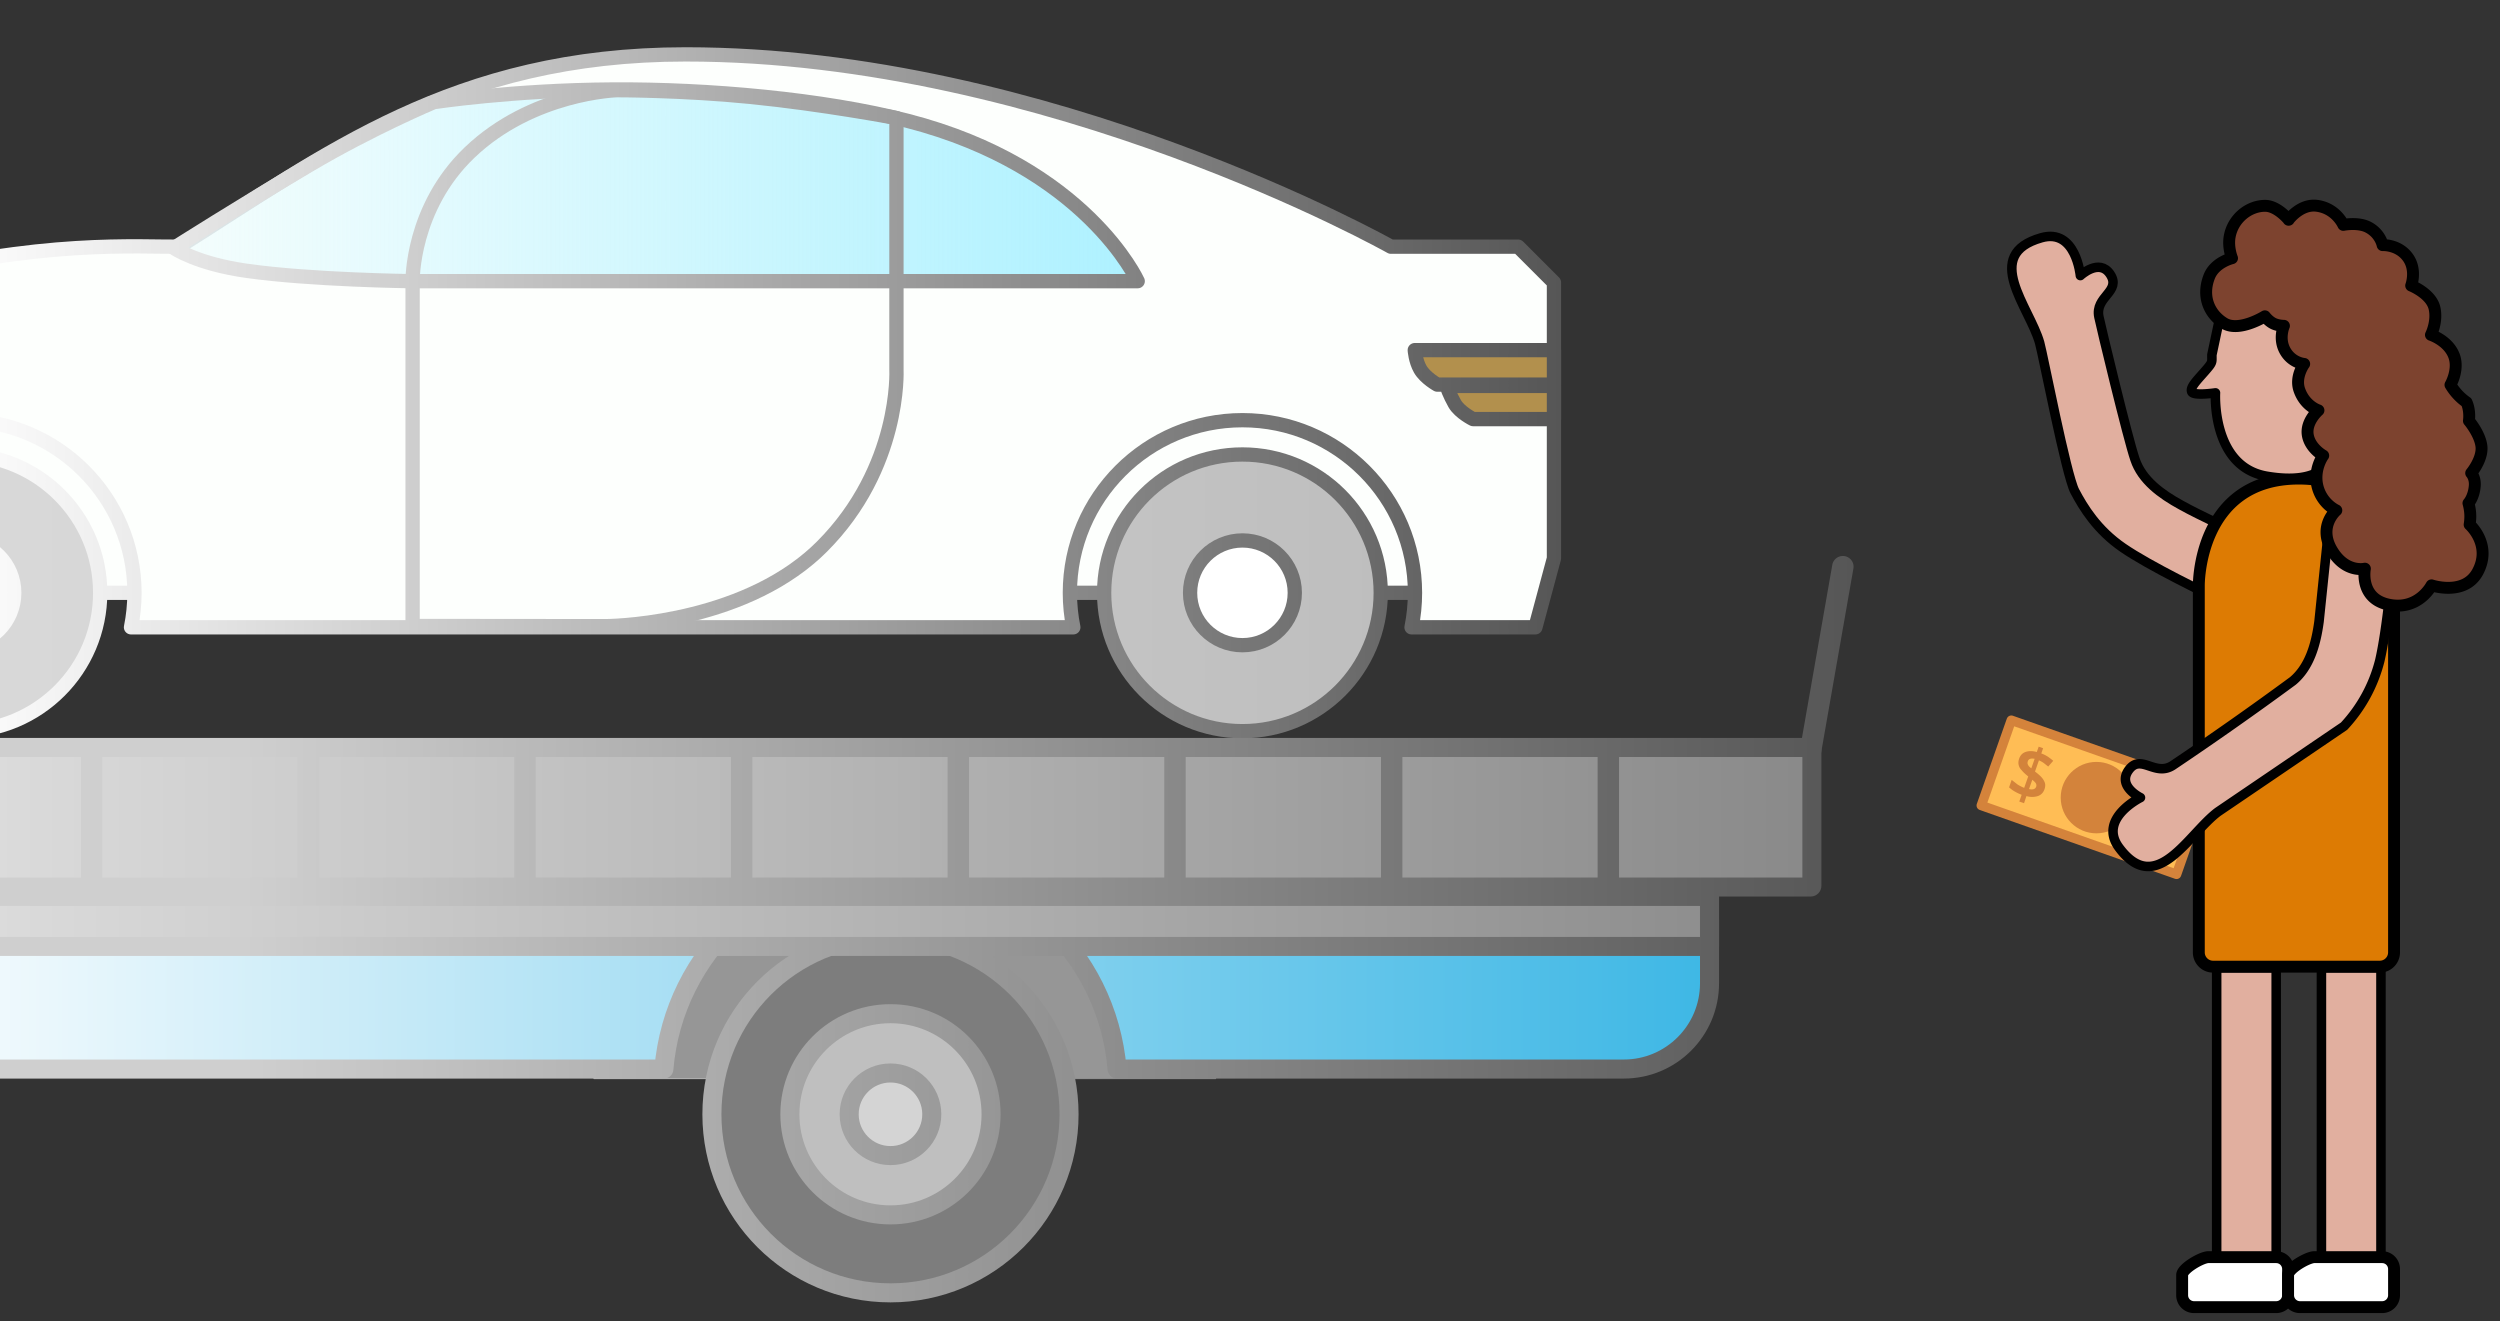 <?xml version="1.0" encoding="UTF-8"?> <svg xmlns="http://www.w3.org/2000/svg" xmlns:v="https://vecta.io/nano" width="100%" height="100%" viewBox="0 0 2100 1110" fill-rule="evenodd" stroke-linecap="round" stroke-linejoin="round" stroke-miterlimit="10"><rect x="0" y="0" width="2100" height="1110" fill="#333333" stroke="none"/><style>.B{fill-opacity:0}.C{stroke:#000}.D{stroke-linejoin:miter}.E{stroke-width:12}.F{stroke-width:8}.G{fill:#e1af9f}.H{stroke-width:10}.I{stroke-miterlimit:2}</style><defs><linearGradient id="A" x1="-335.3" y1="329.9" x2="1311.3" y2="329.9" href="#H"><stop offset=".2" stop-color="#fafafa"></stop><stop offset="1" stop-color="#565656"></stop></linearGradient><linearGradient id="B" x1="-134" y1="780.6" x2="1557" y2="780.6" href="#H"><stop offset=".2" stop-color="#cfcfcf"></stop><stop offset="1" stop-color="#565656"></stop></linearGradient><linearGradient id="C" x1="-154.2" y1="498" x2="1165.8" y2="498" href="#H"><stop offset="0" stop-color="#dcdcdc"></stop><stop offset="1" stop-color="#bebebe"></stop></linearGradient><linearGradient id="D" x1="140.2" y1="155.7" x2="961.7" y2="155.7" href="#H"><stop offset="0" stop-color="#aff1fe" stop-opacity=".1"></stop><stop offset="1" stop-color="#adf1ff"></stop></linearGradient><linearGradient id="E" x1="-134" y1="799.5" x2="1444" y2="799.5" href="#H"><stop offset="0" stop-color="#fff"></stop><stop offset="1" stop-color="#3db7e5"></stop></linearGradient><linearGradient id="F" x1="-134" y1="711.4" x2="1530" y2="711.4" href="#H"><stop offset="0" stop-color="#e2e2e2"></stop><stop offset="1" stop-color="#898989"></stop></linearGradient><path id="G" d="M1855 1056h57a10 10 0 0 1 10 10v22a10 10 0 0 1-10 10h-69a10 10 0 0 1-10-10v-17c0-5.5 16.5-15 22-15z"></path><linearGradient id="H" gradientUnits="userSpaceOnUse"></linearGradient></defs><g stroke="url(#A)" class="E"><g fill="#fdfffd"><path d="M -207.946 325.299 L 1218.464 325.299 L 1218.464 497.97 L -207.946 497.97 Z"></path><path d="M901.592,526.935L110.041,526.935C111.94,517.574 112.938,507.888 112.938,497.97C112.938,417.936 47.988,352.958 -32.011,352.958C-112.01,352.958 -176.959,417.936 -176.959,497.97C-176.959,507.888 -175.962,517.574 -174.062,526.935L-320.411,526.935C-320.411,526.935 -329.319,417.021 -329.319,411.078C-329.319,405.135 -299.324,336.873 -290.346,320.843C-281.368,304.814 -193.256,261.934 -95.385,235.222C31.319,200.64 120.2,207.704 150.605,207.215C273.44,130.036 380.819,45.684 575.968,45.684C881.621,45.684 1168.36,207.215 1168.36,207.215L1275.25,207.215L1305.32,237.293L1305.32,469.006L1289.73,526.935L1185.69,526.935C1187.59,517.574 1188.59,507.888 1188.59,497.97C1188.59,417.936 1123.64,352.958 1043.64,352.958C963.644,352.958 898.695,417.936 898.695,497.97C898.695,507.888 899.692,517.574 901.592,526.935Z"></path></g><path d="M955.676,236.179L345.47,236.179C345.47,236.179 261.288,235.179 207.06,227.473C164.808,221.468 146.151,208.329 146.151,208.329C146.151,208.329 203.543,171.886 260.47,138.317C313.127,107.266 364.4,85.788 364.4,85.788C364.4,85.788 430.564,75.69 514.572,75.153C594.773,74.641 691.237,83.238 761.924,101.384C912.171,139.955 955.676,236.179 955.676,236.179Z" fill="url(#D)"></path><path d="M679.7,469.006C612.262,525.79 508.744,525.983 508.744,525.983L346.584,525.821L346.584,236.179C346.584,236.179 345.586,174.847 394.465,128.12C447.189,77.718 518.065,75.762 518.065,75.762C518.065,75.762 573.423,75.704 630.398,81.377C690.799,87.391 753.016,99.156 753.016,99.156L753.016,310.817C753.016,310.817 756.911,392.65 690.381,459.209C686.943,462.649 683.375,465.912 679.7,469.006Z" fill="none"></path><path d="M-291.459,323.071L-176.768,323.071C-176.768,323.071 -176.695,332.721 -182.226,340.191C-187.83,347.759 -199.038,352.036 -199.038,352.036L-305.935,352.036L-291.459,323.071ZM1305.32,324.185L1305.32,352.036L1237.39,352.036C1237.39,352.036 1226.26,346.547 1221.96,339.08C1217.92,332.08 1215.12,324.185 1215.12,324.185L1305.32,324.185ZM1305.32,294.107L1305.32,323.071L1207.33,323.071C1207.33,323.071 1197.31,317.583 1193.01,310.116C1188.97,303.116 1188.4,294.107 1188.4,294.107L1305.32,294.107Z" fill="#b2904d"></path><g fill="url(#C)"><path d="M-32.011,614.187C-96.167,614.187 -148.176,562.155 -148.176,497.97C-148.176,433.785 -96.167,381.753 -32.011,381.753C32.146,381.753 84.155,433.785 84.155,497.97C84.155,562.155 32.146,614.187 -32.011,614.187Z"></path><path d="M-32.011,453.974C-56.299,453.974 -75.988,473.672 -75.988,497.97C-75.988,522.269 -56.299,541.967 -32.011,541.967C-7.723,541.967 11.967,522.269 11.967,497.97C11.967,473.672 -7.723,453.974 -32.011,453.974Z" fill="#f9f9f9"></path><path d="M1043.64,614.187C979.487,614.187 927.478,562.155 927.478,497.97C927.478,433.785 979.487,381.753 1043.64,381.753C1107.8,381.753 1159.81,433.785 1159.81,497.97C1159.81,562.155 1107.8,614.187 1043.64,614.187Z"></path><path d="M1043.64,453.974C1019.36,453.974 999.666,473.672 999.666,497.97C999.666,522.269 1019.36,541.967 1043.64,541.967C1067.93,541.967 1087.62,522.269 1087.62,497.97C1087.62,473.672 1067.93,453.974 1043.64,453.974Z" fill="#fff"></path></g></g><g stroke="url(#B)"><path d="M 499 673 L 1021 673 L 1021 906 L 499 906 Z" fill="#969696"></path><g stroke-width="16"><path d="M557.662,898L-54,898C-93.738,898 -126,865.738 -126,826L-126,773C-126,733.262 -93.738,701 -54,701L1364,701C1403.74,701 1436,733.262 1436,773L1436,826C1436,865.738 1403.74,898 1364,898L938.338,898C930.199,800.059 848.028,723 748,723C647.972,723 565.801,800.059 557.662,898Z" fill="url(#E)"></path><circle cx="748" cy="936" r="150" fill="#7d7d7d"></circle><circle cx="748" cy="936" r="84.5" fill="#bfbfbf"></circle><circle cx="748" cy="936" r="34.7" fill="#d4d4d4"></circle></g><g fill="url(#F)" stroke-width="16"><path d="M -126 753 L 1436 753 L 1436 795 L -126 795 Z"></path><path d="M1521.98,628.883L1521.98,744.104C1521.98,744.656 1521.54,745.104 1520.98,745.104L-124.984,745.104C-125.536,745.104 -125.984,744.656 -125.984,744.104L-125.984,628.883C-125.984,628.331 -125.536,627.883 -124.984,627.883L1520.98,627.883C1521.54,627.883 1521.98,628.331 1521.98,628.883Z"></path></g><g fill="#7f4a4a" stroke-width="18" class="I B"><g stroke-linecap="butt"><path d="M1351,634L1351,740L1351,634"></path><path d="M1169,634L1169,740L1169,634"></path><path d="M987,634L987,740L987,634"></path><path d="M805,634L805,740L805,634"></path><path d="M623,634L623,740L623,634"></path><path d="M441,634L441,740L441,634"></path><path d="M259,634L259,740L259,634"></path><path d="M77,634L77,740L77,634"></path></g><path d="M1521,630L1548,476L1521,630"></path></g></g><path d="M1689.5 605l164 57.8-25.2 71.6-164-57.8 25.2-71.6z" fill="#ffbd55" stroke="#d4833b" class="F"></path><g fill="#d3833b"><circle cx="1761" cy="670" r="30"></circle><path d="M1700.2 674.7l2-6a16 16 0 0 0 9.9-.1c2.6-1 4.4-3 5.3-5.7.7-2 .8-4 .2-5.6s-1.6-3.2-3-4.7-3.2-3-5.2-4.5l3.3-9.4c1.4.6 2.7 1.3 4 2.2l3.8 3 4.2-4.8c-1.4-1.3-3-2.4-4.5-3.5-1.6-1-3.5-2-5.5-2.7l1.5-4.4-3.7-1.3-1.6 4.5c-3.5-1-6.6-1-9.3-.1s-4.5 2.8-5.5 5.6c-.6 1.8-.8 3.5-.5 5 .3 1.6 1 3.2 2.5 4.7 1.3 1.6 3.2 3.4 5.6 5.3l-3.4 9.6c-2-.8-4-1.8-5.8-3l-4.7-3.7-2.2 6.3c1.2 1 2.7 2.3 4.5 3.3a37 37 0 0 0 6.1 2.9l-2 5.7 3.7 1.3zm3.3-32.3c-.5-1-.5-1.8-.1-3 .7-2 2.6-2.6 5.7-2l-2.8 8c-1.4-1-2.4-2-2.8-3zm3.6 12.6c1.5 1.2 2.5 2.2 3 3s.6 1.8.3 2.8c-.7 2-2.8 2.8-6 2l2.8-8z" fill-rule="nonzero"></path></g><path d="M1862 813h50v243h-50zm88 0h50v243h-50z" class="C D F G"></path><g fill="#fff" class="H C D"><use href="#G"></use><use href="#G" x="89"></use></g><path d="M1901.2 459.3c-27.5-15-52-25.5-69-35-17-9.3-33-21-38.8-38.4-6-17.2-29-113-30.3-119.6-3.7-17.3 19.2-21.3 9.4-36-9.2-13.7-25 1.2-25 1.2s-3.7-40-32.7-31.8c-50.4 14.2-10 58.2-1.5 88.2 3 10.8 22.3 111 29.5 124.7 7.2 13.7 18.8 32.7 40.6 47.6 21.8 15 68.3 37.7 93.3 49.5 12.2 5.8 30.3 0 36.7-11.3 6.8-12 2-31.6-12.2-39.3z" class="C D F G"></path><path d="M1931 402c85 0 80 90 80 90v308a12 12 0 0 1-12 12h-140a12 12 0 0 1-12-12V492s-1-90 84-90z" fill="#dd7b03" class="C D H"></path><path d="M1956 445l-8 77c-2.6 19.3-8 38.3-22 50a2864 2864 0 0 1-101 71c-15 9.6-26.8-10.4-37 4-9.6 13.5 10 23 10 23s-36 17.7-18 42c31.3 42.2 58-11.2 83-30l106-72a126 126 0 0 0 30-55c6-25.7 11-77.4 13-105a31 31 0 0 0-23.6-30.4c-13.5-2-30.3 9.4-32.4 25.4zm-91-180l-7 33c-.1 6.6 1 6-6 14s-12.3 13.2-11 17 20 1 20 1-3.6 62 43 70 53-14 53-14V256s-89-3.6-92 9z" class="F G C D"></path><path d="M1922.4 184.6s10-13.7 24-11.7c16 2.2 22 16 22 16s12.5-2.5 21 2c10.2 5.4 12 15 12 15s13-.7 21 10 3 24 3 24 16.8 6.7 19.6 19c2.6 11.4-3 22.4-3 22.4s14.6 4.8 19.4 17.6c4.4 11.6-3 24.4-3 24.4a47 47 0 0 0 13.5 14.6c3.3 7.4 2 15.6 2 15.6.3.3 10 12 10.6 22.4.5 10.5-8.7 21.5-8.7 21.5s3.6 3.8 3 10.8c-.8 9.7-5.3 14.5-5.3 14.5s1.3 4.4 1.5 9c.3 4.5-.5 9-.5 9s19.2 17 6.6 40c-11.2 20.2-38.6 11-38.6 11s-11.2 22-37 16c-23.7-5.6-19-30-19-30s-16.5 4-28-16 4-33 4-33-12.6-5.6-16-21c-3-14.2 5-25 5-25s-11.3-6.2-13-17.5 9-20.5 9-20.5-11.2-3.4-16-17c-4-11.2 4-22 4-22s-10.2-.7-16-11-1-21-1-21-5 0-9-2-7-6-7-6-21.4 13.4-34 6c-11.8-7-19.6-21.6-12.8-39.2 4.7-12.2 19.2-15.6 19.2-15.6s-3.6-8.8-2-18c2.6-15.2 16-26 29.8-26 10.3 0 19.8 11.7 19.8 11.7h-.1z" fill="#7d432f" class="C D H"></path></svg> 